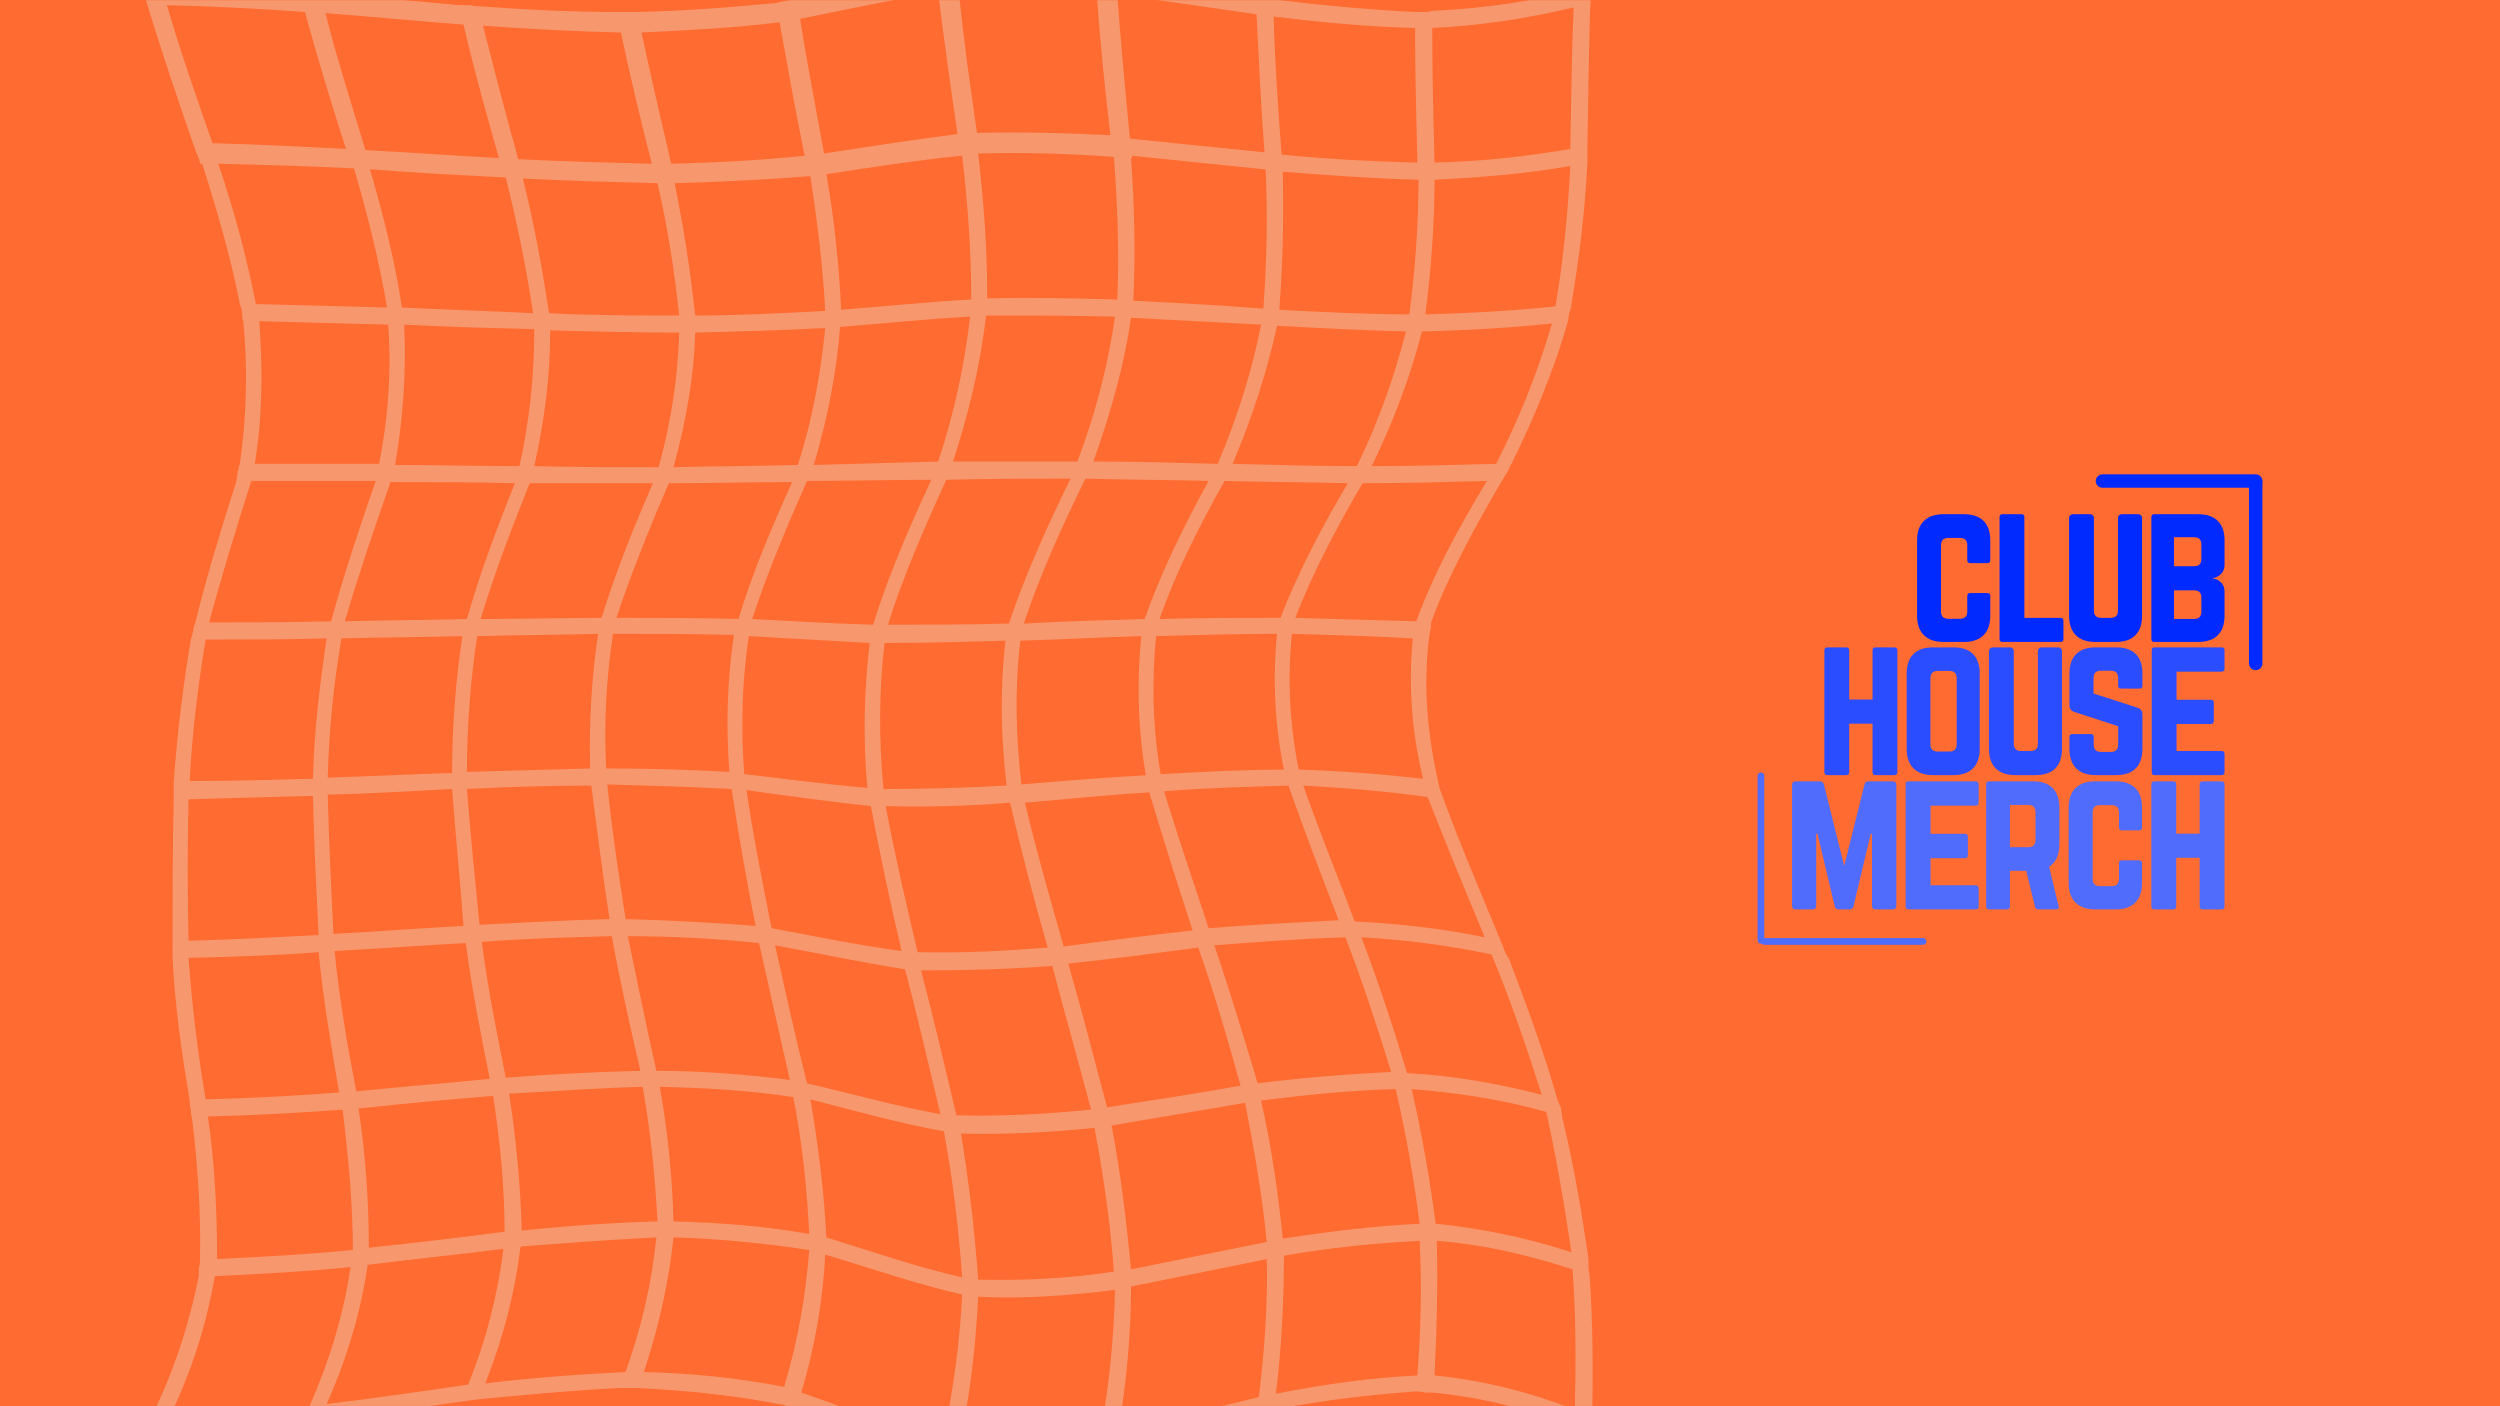 <svg xmlns="http://www.w3.org/2000/svg" xmlns:xlink="http://www.w3.org/1999/xlink" width="1920" zoomAndPan="magnify" viewBox="0 0 1440 810" height="1080" preserveAspectRatio="xMidYMid meet" version="1.2"><defs><filter x="0%" y="0%" width="100%" filterUnits="objectBoundingBox" id="1bd440f322" height="100%"><feColorMatrix values="0 0 0 0 1 0 0 0 0 1 0 0 0 0 1 0 0 0 1 0" type="matrix" in="SourceGraphic"></feColorMatrix></filter><clipPath id="5931bed93b"><path d="M 1 0 L 837.762 0 L 837.762 810 L 1 810 Z M 1 0"></path></clipPath><clipPath id="be742f54d1"><rect x="0" width="838" y="0" height="810"></rect></clipPath></defs><g id="4ffbdb2acb"><rect x="0" width="1440" y="0" height="810" style="fill:#ffffff;fill-opacity:1;stroke:none;"></rect><rect x="0" width="1440" y="0" height="810" style="fill:#ff6b30;fill-opacity:1;stroke:none;"></rect><g mask="url(#878cdf3d00)" transform="matrix(1,0,0,1,80,0)"><g clip-path="url(#be742f54d1)"><g clip-rule="nonzero" clip-path="url(#5931bed93b)"><path style="stroke:none;fill-rule:nonzero;fill:#e9d7c7;fill-opacity:1;" d="M 746.93 704.863 C 773.219 707.492 798.852 712.75 825.137 721.293 C 821.195 694.348 816.594 667.402 810.68 640.457 C 785.047 633.227 758.762 629.285 733.129 627.312 C 739.043 653.602 743.645 679.23 746.93 704.863 Z M 6.914 -8.863 C 35.176 -8.207 64.094 -6.891 92.352 -4.922 C 94.324 -4.922 95.637 -4.922 97.609 -4.262 C 97.609 -4.262 98.266 -4.262 98.266 -4.262 C 98.926 -4.262 98.926 -4.262 99.582 -4.262 C 100.895 -4.262 102.867 -4.262 104.18 -4.262 C 131.129 -1.633 157.414 0.336 184.359 2.965 C 185.676 2.965 187.648 2.965 188.961 2.965 C 189.617 2.965 189.617 2.965 190.277 2.965 C 190.277 2.965 190.934 2.965 190.934 2.965 C 192.906 3.625 194.219 3.625 196.191 3.625 C 222.48 5.594 249.426 6.91 275.711 6.91 C 277.684 6.91 279 6.91 280.969 6.91 C 280.969 6.91 281.629 6.91 281.629 6.91 C 282.285 6.91 282.285 6.91 282.941 6.91 C 284.258 6.91 286.227 6.91 287.543 6.91 C 314.488 6.254 340.777 4.281 367.723 1.652 C 369.035 0.996 371.008 0.996 372.98 0.336 C 372.98 0.336 372.98 0.336 373.637 0.336 C 373.637 0.336 374.293 0.336 374.293 0.336 C 376.266 -0.32 377.578 -0.32 379.551 -0.977 C 405.84 -6.234 432.785 -12.148 459.074 -16.75 C 461.047 -16.75 462.359 -16.75 464.332 -17.406 C 464.332 -17.406 464.988 -17.406 464.988 -17.406 C 465.645 -17.406 465.645 -17.406 466.305 -17.406 C 467.617 -17.406 469.59 -18.066 470.902 -18.066 C 499.82 -18.723 528.082 -17.406 556.996 -14.777 C 556.996 -14.777 557.656 -14.777 557.656 -14.777 C 559.625 -14.777 560.941 -14.121 562.914 -14.121 C 562.914 -13.465 562.914 -13.465 562.914 -13.465 C 589.859 -9.52 616.805 -5.578 643.75 -1.633 C 645.062 -1.633 647.035 -0.977 648.348 -0.977 C 650.32 -0.977 651.637 -0.32 653.605 -0.32 C 680.551 2.965 708.156 5.594 735.102 6.91 C 737.07 6.91 738.387 6.91 740.359 6.91 C 741.672 6.91 743.645 6.91 744.957 6.254 C 773.875 4.938 802.793 0.996 831.711 -6.891 C 833.684 -7.551 834.996 -7.551 836.969 -8.207 C 836.969 -6.234 836.969 -4.922 836.309 -3.605 C 834.996 25.969 834.996 54.887 834.34 83.145 C 834.34 85.117 834.34 87.09 834.34 88.402 C 834.34 90.375 834.34 91.688 834.34 93.66 C 833.023 120.605 829.738 148.207 825.137 175.152 C 825.137 177.125 824.48 178.441 823.824 180.41 C 823.824 181.727 823.168 183.699 823.168 185.012 C 815.281 212.613 804.105 239.562 790.965 266.508 C 789.648 268.477 788.992 270.449 788.336 271.766 C 787.02 273.734 786.363 275.051 785.047 277.02 C 769.273 303.969 754.16 331.57 744.301 358.516 C 744.301 359.828 744.301 361.801 743.645 363.773 C 743.645 365.086 742.988 367.059 742.988 368.375 C 739.699 395.977 742.328 422.922 748.246 449.867 C 748.902 451.84 748.902 453.809 749.559 455.125 C 750.215 457.098 750.875 458.41 751.531 460.383 C 761.391 487.328 773.219 514.93 784.391 541.875 C 785.047 543.191 785.707 545.16 786.363 547.133 C 787.02 548.449 787.676 550.418 788.992 551.734 C 799.508 579.336 809.363 606.281 817.25 633.887 C 817.91 635.199 818.566 637.172 819.223 638.484 C 819.223 640.457 819.879 641.773 819.879 643.742 C 826.453 670.688 831.055 698.293 834.996 725.238 C 834.996 727.207 834.996 728.523 834.996 730.496 C 834.996 731.809 835.652 733.781 835.652 735.094 C 837.625 764.012 837.625 792.93 836.969 821.848 C 836.969 823.816 836.969 825.133 836.969 827.105 C 835.652 825.789 833.684 825.133 831.711 824.477 C 802.793 811.988 773.875 804.758 744.957 802.129 C 743.645 802.129 741.672 802.129 740.359 802.129 C 738.387 801.473 737.07 801.473 735.102 801.473 C 708.156 803.445 680.551 806.73 653.605 811.988 C 651.637 812.645 650.32 812.645 648.348 813.301 C 647.035 813.961 645.062 813.961 643.75 814.617 C 616.145 821.188 589.199 827.762 561.598 834.332 C 560.285 834.332 558.312 834.332 556.996 834.992 C 555.027 834.992 553.711 835.648 551.738 836.305 C 524.793 840.25 497.191 842.219 470.246 841.562 C 468.273 840.906 466.961 840.906 464.988 840.906 C 463.676 840.25 461.703 840.25 460.387 839.59 C 432.785 832.363 405.84 821.188 378.238 811.332 C 376.922 811.332 374.949 810.672 373.637 810.016 C 371.664 809.359 370.352 808.703 368.379 808.703 C 341.434 803.445 313.832 800.816 286.887 799.5 C 284.914 799.5 283.598 799.5 281.629 799.5 C 280.312 799.5 278.34 799.5 277.027 799.5 C 249.426 800.816 222.48 803.445 194.875 806.074 C 193.562 806.074 191.59 806.73 190.277 806.73 C 188.305 806.73 186.988 807.387 185.02 807.387 C 158.074 811.332 130.469 815.273 103.523 818.559 C 101.551 819.219 100.238 819.219 98.266 819.219 C 96.953 819.875 94.98 819.875 93.668 819.875 C 64.75 823.16 35.832 825.789 6.914 826.445 C 4.941 826.445 3.629 827.105 1.656 827.105 C 2.973 825.133 3.629 823.816 4.285 821.848 C 19.402 792.93 28.602 764.012 34.516 735.094 C 34.516 733.781 34.516 731.809 34.516 730.496 C 35.176 728.523 35.176 727.207 35.176 725.238 C 35.832 698.293 33.859 670.688 30.574 643.742 C 29.918 641.773 29.918 640.457 29.918 638.484 C 29.262 637.172 29.262 635.199 29.262 633.887 C 24.66 606.281 20.715 579.336 19.402 551.734 C 19.402 550.418 19.402 548.449 19.402 547.133 C 19.402 545.16 19.402 543.848 19.402 541.875 C 19.402 514.93 19.402 487.328 20.059 460.383 C 20.059 458.41 20.059 457.098 20.059 455.125 C 20.059 453.809 20.059 451.84 20.059 450.523 C 22.031 422.922 25.316 395.977 29.918 368.375 C 30.574 367.059 30.574 365.086 31.23 363.773 C 31.23 361.801 31.891 360.488 32.547 358.516 C 39.117 331.57 47.66 303.969 56.207 277.02 C 56.207 275.051 56.863 273.734 56.863 271.766 C 57.52 270.449 57.52 268.477 58.176 267.164 C 62.121 239.562 62.777 212.613 60.148 185.012 C 59.492 183.699 59.492 181.727 59.492 180.41 C 59.492 178.441 58.836 177.125 58.176 175.152 C 52.918 148.207 45.031 121.262 36.488 94.316 C 35.832 94.316 35.832 94.316 35.176 94.316 C 35.176 93.004 34.516 91.031 33.859 89.719 C 33.859 89.059 33.859 89.059 33.203 88.402 C 22.688 58.172 12.172 27.281 2.973 -3.605 C 2.312 -3.605 2.312 -3.605 2.312 -4.262 C 1.656 -5.578 1.656 -7.551 1 -9.52 C 2.312 -8.863 4.285 -8.863 5.602 -8.863 C 6.258 -8.863 6.258 -8.863 6.914 -8.863 Z M 123.242 96.945 C 96.953 95.633 71.32 94.977 45.691 94.316 C 54.891 121.262 62.121 148.207 67.379 175.152 C 92.352 175.812 117.984 176.469 142.957 177.125 C 138.355 150.18 131.785 123.891 123.898 96.945 C 123.242 96.945 123.242 96.945 123.242 96.945 Z M 95.637 6.91 C 68.691 4.938 42.402 3.625 16.117 2.965 C 24.004 29.91 33.203 56.199 42.402 82.488 C 68.035 83.145 93.668 84.461 119.297 85.773 C 110.754 59.484 102.867 33.199 95.637 6.91 Z M 210.648 102.203 C 185.02 100.891 159.387 99.574 134.414 97.605 C 133.758 97.605 133.758 97.605 133.098 97.605 C 140.984 124.551 147.559 150.836 151.5 177.125 C 177.133 178.441 202.105 179.098 227.078 180.41 C 223.137 154.125 217.879 128.492 211.305 102.203 C 211.305 102.203 210.648 102.203 210.648 102.203 Z M 186.988 14.137 C 160.043 12.168 133.758 9.539 107.469 7.566 C 114.039 33.855 122.582 60.145 130.469 86.43 C 156.102 87.746 181.73 89.719 207.363 91.031 C 200.133 65.402 192.906 39.77 186.988 14.137 Z M 298.059 105.492 C 272.426 104.832 247.453 104.176 221.82 102.863 C 221.82 102.863 221.164 102.863 221.164 102.863 C 227.738 129.148 232.336 154.781 236.281 180.41 C 261.254 181.727 286.227 181.727 311.203 181.727 C 308.574 156.754 304.629 131.121 298.715 105.492 C 298.715 105.492 298.059 105.492 298.059 105.492 Z M 277.684 18.738 C 251.395 18.082 225.109 16.766 198.164 14.797 C 204.734 40.426 211.305 66.059 218.535 91.688 C 244.168 93.004 269.797 93.66 295.43 94.316 C 288.855 68.688 282.941 43.711 277.684 18.738 Z M 385.465 101.547 C 360.492 103.52 334.859 104.832 309.23 105.492 C 309.23 105.492 308.574 105.492 308.574 105.492 C 313.832 131.121 317.773 156.754 320.402 181.727 C 345.375 181.727 370.352 180.41 395.324 179.098 C 394.012 153.465 390.723 127.18 386.781 101.547 C 386.125 101.547 386.125 101.547 385.465 101.547 Z M 369.035 12.824 C 342.746 16.109 316.461 17.426 289.516 18.738 C 294.773 43.711 300.688 68.688 306.602 94.316 C 332.234 93.66 357.863 92.348 383.496 89.719 C 378.238 64.086 373.637 38.457 369.035 12.824 Z M 473.531 89.719 C 447.902 92.348 422.27 96.289 396.641 100.234 C 396.641 100.234 395.98 100.234 395.98 100.234 C 400.582 126.52 403.211 152.152 404.523 178.441 C 429.5 176.469 454.473 173.84 479.445 172.527 C 479.445 144.922 477.477 117.32 474.188 89.719 C 474.188 89.719 473.531 89.719 473.531 89.719 Z M 460.387 -4.262 C 434.102 -0.32 407.152 5.594 380.867 10.852 C 384.809 36.484 390.066 62.773 394.668 88.402 C 420.297 84.461 445.93 80.516 471.559 77.23 C 467.617 50.285 463.676 22.684 460.387 -4.262 Z M 563.57 -2.949 C 565.543 24.652 568.172 52.258 570.797 79.859 C 597.086 82.488 622.719 85.117 648.348 87.746 C 646.379 61.457 645.062 34.512 643.75 8.223 C 616.805 4.281 589.859 0.336 563.57 -2.949 Z M 572.113 89.719 C 572.113 90.375 572.113 90.375 572.113 91.031 C 571.457 91.031 571.457 91.031 571.457 91.031 C 573.426 117.977 574.086 145.578 572.77 173.184 C 597.746 174.496 622.719 175.812 647.691 177.781 C 649.664 150.836 650.32 124.551 649.008 97.605 C 623.375 94.977 597.746 92.348 572.113 89.719 Z M 561.598 90.375 C 535.965 88.402 510.336 87.746 484.703 88.402 C 484.047 88.402 484.047 88.402 483.391 88.402 C 486.676 116.004 488.648 143.609 488.648 171.867 C 513.621 171.211 538.594 171.867 563.57 172.527 C 564.883 144.922 563.57 117.32 561.598 90.375 Z M 551.738 -3.605 C 524.793 -5.578 498.508 -6.234 472.219 -5.578 C 474.848 22.023 478.789 48.969 482.734 76.574 C 508.363 75.914 533.996 76.574 559.625 77.887 C 556.34 50.941 553.711 23.996 551.738 -3.605 Z M 735.102 16.109 C 708.156 15.453 680.551 12.824 653.605 9.539 C 654.266 35.828 656.234 62.773 658.207 89.059 C 684.496 91.688 710.785 93.004 736.414 93.66 C 735.758 68.031 735.102 42.398 735.102 16.109 Z M 826.453 4.281 C 798.852 10.852 771.902 14.797 744.957 16.109 C 744.957 41.742 745.617 68.031 746.273 93.66 C 772.562 93.004 798.191 90.375 824.48 85.773 C 825.137 58.828 825.137 31.883 826.453 4.281 Z M 737.07 103.52 C 710.785 102.863 684.496 100.891 658.863 98.918 C 659.523 125.207 658.863 151.496 656.895 178.441 C 681.867 179.754 706.84 181.07 731.816 181.07 C 735.102 155.438 737.07 129.148 737.07 103.52 Z M 824.48 95.633 C 798.191 100.234 772.562 102.203 746.273 103.52 C 746.273 129.148 744.301 155.438 741.016 181.07 C 765.988 180.41 790.965 179.098 815.938 176.469 C 820.539 149.523 823.168 122.578 824.48 95.633 Z M 143.613 186.984 C 118.641 186.328 94.324 185.668 69.348 185.012 C 71.32 212.613 71.32 239.562 66.723 267.164 C 91.039 267.164 114.695 267.164 138.355 267.164 C 143.613 240.875 145.586 213.93 143.613 186.984 Z M 227.738 189.613 C 202.762 188.957 177.789 188.297 152.816 186.984 C 154.129 213.93 152.156 240.875 147.559 267.82 C 171.215 267.82 194.875 268.477 219.191 268.477 C 225.109 242.188 227.738 215.902 227.738 189.613 Z M 311.203 191.586 C 286.227 191.586 261.254 190.926 236.938 190.27 C 236.938 216.559 233.652 242.188 227.738 268.477 C 251.395 269.137 275.711 269.137 299.371 269.137 C 306.602 242.848 310.543 217.215 311.203 191.586 Z M 395.324 188.957 C 370.352 190.27 345.375 190.926 320.402 191.586 C 319.746 217.215 315.145 242.848 307.914 269.137 C 332.234 268.477 355.891 268.477 379.551 267.82 C 388.094 241.531 392.695 215.242 395.324 188.957 Z M 478.789 182.383 C 453.816 183.699 428.844 186.328 403.867 188.297 C 401.895 214.586 396.641 240.875 388.754 267.82 C 412.41 267.164 436.727 266.508 460.387 265.848 C 469.59 238.246 475.504 210.645 478.789 182.383 Z M 562.254 182.383 C 537.281 181.727 512.965 181.727 487.992 181.727 C 484.703 209.984 478.133 237.59 468.93 265.848 C 492.59 265.848 516.906 265.848 540.566 265.848 C 551.082 238.246 558.312 209.984 562.254 182.383 Z M 646.379 186.984 C 621.402 185.668 596.43 184.355 571.457 183.039 C 567.512 210.645 559.625 238.246 549.77 265.848 C 573.426 265.848 597.086 266.508 621.402 267.164 C 632.578 240.875 641.121 213.93 646.379 186.984 Z M 729.844 190.926 C 704.867 190.27 679.895 188.957 655.578 187.641 C 649.664 214.586 641.121 240.875 629.949 267.164 C 653.605 267.82 677.922 268.477 701.582 268.477 C 714.07 242.848 723.27 216.559 729.844 190.926 Z M 813.965 186.328 C 788.992 188.957 764.02 190.27 739.043 190.926 C 732.473 216.559 722.613 242.848 710.125 268.477 C 734.445 268.477 758.102 267.82 781.762 267.164 C 795.562 240.219 806.078 213.273 813.965 186.328 Z M 136.383 277.02 C 112.066 277.02 88.41 277.02 64.75 277.02 C 56.207 303.969 47.66 331.57 40.434 358.516 C 64.094 358.516 87.094 358.516 110.754 357.859 C 117.984 330.914 127.184 303.969 136.383 277.02 Z M 216.562 278.336 C 192.246 277.68 168.586 277.68 144.93 277.68 C 135.727 303.969 126.527 330.914 118.641 357.859 C 142.301 357.199 165.301 357.199 188.961 356.543 C 196.191 330.914 206.047 304.625 216.562 278.336 Z M 296.086 278.336 C 272.426 278.336 248.766 278.336 225.109 278.336 C 214.594 304.625 204.734 330.254 196.848 356.543 C 220.508 356.543 243.508 355.887 266.512 355.887 C 274.398 330.254 284.914 303.969 296.086 278.336 Z M 376.266 277.68 C 352.605 277.68 328.945 278.336 305.285 278.336 C 294.113 303.969 283.598 330.254 275.055 355.887 C 298.715 355.887 321.719 355.887 345.375 356.543 C 353.262 330.254 364.438 303.969 376.266 277.68 Z M 456.445 276.363 C 432.785 276.363 408.469 277.02 384.809 277.02 C 372.98 303.969 361.809 330.254 353.262 356.543 C 376.922 357.859 399.926 359.172 422.926 359.828 C 431.473 332.227 443.301 304.625 456.445 276.363 Z M 536.625 275.707 C 512.309 275.707 488.648 275.707 464.988 276.363 C 452.5 303.969 440.016 332.227 431.473 359.828 C 455.129 359.828 478.133 359.828 501.137 359.172 C 510.336 331.57 522.824 303.969 536.625 275.707 Z M 616.145 277.02 C 592.488 276.363 568.828 276.363 545.168 275.707 C 531.367 303.969 518.879 331.57 509.68 359.172 C 533.34 357.859 556.34 357.199 579.344 356.543 C 588.543 330.254 601.688 303.309 616.145 277.02 Z M 696.324 278.336 C 672.664 277.68 649.008 277.68 625.348 277.02 C 610.23 303.969 597.086 330.254 587.887 356.543 C 611.547 355.887 634.547 355.887 657.551 355.887 C 667.41 330.254 681.211 303.969 696.324 278.336 Z M 776.504 277.02 C 752.844 277.68 729.188 278.336 704.867 278.336 C 689.754 303.969 675.953 330.254 666.094 355.887 C 689.754 356.543 712.754 357.199 735.758 357.859 C 745.617 330.914 760.074 303.969 776.504 277.02 Z M 108.125 367.715 C 85.121 368.375 62.121 368.375 38.461 368.375 C 33.859 395.977 30.574 422.922 29.262 449.867 C 52.918 449.867 76.578 449.211 100.238 448.551 C 100.895 421.605 104.18 394.66 108.125 367.715 Z M 186.332 366.402 C 163.332 367.059 140.328 367.059 116.668 367.715 C 112.066 394.66 109.438 420.949 108.781 447.895 C 132.441 447.238 156.102 445.922 180.418 445.266 C 180.418 418.977 182.391 392.691 186.332 366.402 Z M 264.539 365.086 C 241.539 365.746 218.535 365.746 194.875 366.402 C 190.934 392.031 188.961 418.32 188.961 444.609 C 212.621 443.953 236.281 443.293 259.941 442.637 C 259.281 417.008 260.598 391.375 264.539 365.086 Z M 342.746 365.746 C 319.746 365.086 296.742 365.086 273.082 365.086 C 269.141 391.375 267.828 417.008 269.141 442.637 C 292.801 442.637 316.461 443.293 340.117 444.609 C 338.148 418.32 338.805 392.031 342.746 365.746 Z M 420.957 370.344 C 397.953 369.031 374.949 367.715 351.293 366.402 C 347.348 392.691 346.691 418.977 348.664 445.922 C 372.32 448.551 395.98 451.84 419.641 453.809 C 417.012 426.207 417.668 397.949 420.957 370.344 Z M 499.164 369.031 C 476.16 369.688 453.16 370.344 429.5 370.344 C 426.215 397.949 426.215 426.207 428.844 454.469 C 452.5 454.469 476.16 453.809 499.82 452.496 C 496.535 424.895 495.879 397.289 499.164 369.031 Z M 577.371 366.402 C 554.367 367.059 531.367 368.375 507.707 369.031 C 504.422 396.633 505.078 424.234 508.363 451.84 C 532.023 449.867 555.684 447.895 580 446.582 C 575.398 419.637 574.742 393.348 577.371 366.402 Z M 655.578 365.086 C 632.578 365.086 609.574 365.746 585.914 366.402 C 583.285 392.691 583.941 419.637 588.543 445.922 C 612.203 444.609 635.863 443.293 659.523 443.293 C 654.266 417.008 652.949 391.375 655.578 365.086 Z M 733.785 367.715 C 710.785 366.402 687.781 365.746 664.121 365.086 C 661.492 391.375 662.809 417.008 668.066 443.293 C 691.727 443.953 716.043 445.922 739.699 448.551 C 733.129 421.605 731.156 394.66 733.785 367.715 Z M 100.238 458.41 C 76.578 459.066 52.262 459.727 28.602 460.383 C 27.945 487.328 27.945 514.93 28.602 541.875 C 53.578 541.219 78.551 539.906 103.523 538.59 C 102.211 512.301 100.895 485.355 100.238 458.41 Z M 180.418 454.469 C 156.758 455.781 133.098 457.098 108.781 457.754 C 109.438 484.699 110.754 511.645 112.066 537.934 C 137.043 536.617 162.016 534.648 186.988 533.332 C 185.02 507.043 182.391 480.754 180.418 454.469 Z M 260.598 452.496 C 236.938 452.496 213.277 453.152 188.961 454.469 C 190.934 480.098 193.562 506.387 196.191 532.676 C 221.164 531.359 246.137 530.047 271.113 529.391 C 267.168 503.758 263.883 478.125 260.598 452.496 Z M 341.434 454.469 C 317.117 453.152 293.457 452.496 269.797 451.84 C 272.426 478.125 276.371 503.758 280.312 529.391 C 305.285 530.047 330.262 531.359 355.234 533.332 C 349.977 507.043 345.375 480.754 341.434 454.469 Z M 421.613 464.324 C 397.297 461.695 373.637 458.41 349.977 455.125 C 353.922 482.07 359.18 508.359 364.438 534.648 C 389.41 539.246 414.383 544.504 439.355 547.789 C 432.785 520.188 426.871 491.93 421.613 464.324 Z M 501.793 462.355 C 477.477 464.324 453.816 464.984 430.156 464.324 C 435.414 492.586 441.984 520.844 448.559 548.449 C 473.531 549.105 498.508 547.789 523.48 545.82 C 515.594 518.215 508.363 490.613 501.793 462.355 Z M 581.973 456.438 C 558.312 457.754 533.996 460.383 510.336 462.355 C 516.906 489.957 524.793 517.559 532.68 545.16 C 557.656 541.875 582.629 538.59 606.945 535.961 C 598.402 509.672 589.859 482.727 581.973 456.438 Z M 662.152 452.496 C 638.492 453.152 614.832 453.809 590.516 455.781 C 598.402 482.07 607.602 508.359 616.145 534.648 C 641.121 532.676 666.094 531.359 691.066 530.047 C 681.211 504.414 671.352 478.785 662.152 452.496 Z M 742.328 459.066 C 718.672 455.781 695.012 453.809 670.695 452.496 C 679.895 478.785 690.41 504.414 700.27 530.703 C 725.242 532.02 750.215 534.648 775.191 539.906 C 764.02 512.957 752.844 486.012 742.328 459.066 Z M 103.523 548.449 C 78.551 550.418 53.578 551.078 28.602 551.734 C 30.574 579.336 33.859 606.281 38.461 633.227 C 64.094 632.57 89.723 631.258 115.355 629.285 C 110.754 602.34 106.152 575.395 103.523 548.449 Z M 188.305 543.191 C 163.332 544.504 137.699 546.477 112.727 547.789 C 115.355 574.738 119.953 601.684 125.211 628.629 C 150.844 626 176.473 624.027 202.105 621.398 C 196.848 595.109 191.59 568.82 188.305 543.191 Z M 272.426 539.246 C 247.453 539.906 222.48 540.562 197.504 542.531 C 200.793 568.164 206.047 594.453 211.305 620.742 C 236.938 618.77 262.57 617.453 288.855 616.797 C 282.941 591.168 277.027 564.879 272.426 539.246 Z M 357.207 543.191 C 332.234 540.562 306.602 539.246 281.629 539.246 C 286.887 564.879 292.145 590.508 298.059 616.797 C 323.688 616.797 349.32 618.77 374.949 622.055 C 369.035 595.766 363.121 569.48 357.207 543.191 Z M 441.328 558.305 C 416.355 554.363 391.383 549.105 366.406 544.504 C 372.32 570.793 378.238 597.738 384.809 624.027 C 410.441 629.941 436.07 637.172 461.703 641.773 C 455.129 614.168 448.559 585.91 441.328 558.305 Z M 526.109 556.336 C 501.137 558.305 475.504 558.965 450.531 558.965 C 457.758 586.566 464.332 614.824 470.902 642.43 C 496.535 643.086 522.164 641.773 548.453 639.145 C 541.223 611.539 533.34 583.938 526.109 556.336 Z M 610.23 545.82 C 585.258 549.105 560.285 552.391 535.309 555.02 C 543.195 582.621 550.426 610.227 557.656 637.828 C 583.285 633.887 608.918 629.941 634.547 625.34 C 627.32 599.055 619.434 572.109 610.23 545.82 Z M 695.012 539.906 C 670.035 540.562 645.062 542.531 619.434 544.504 C 628.633 571.449 636.52 597.738 644.406 624.027 C 670.035 620.742 695.668 618.77 721.301 617.453 C 713.414 591.824 704.867 565.535 695.012 539.906 Z M 779.133 549.762 C 754.16 544.504 729.188 541.219 704.211 539.906 C 714.07 566.191 722.613 591.824 730.5 618.113 C 756.789 619.426 782.418 624.027 808.051 630.598 C 799.508 603.652 790.305 576.707 779.133 549.762 Z M 117.324 639.145 C 91.695 641.113 65.406 642.43 39.773 643.086 C 43.719 670.688 45.031 697.633 45.031 725.238 C 70.664 723.922 96.953 722.609 123.242 719.98 C 123.242 693.035 120.613 666.09 117.324 639.145 Z M 204.078 631.258 C 177.789 633.227 152.156 635.855 126.527 638.484 C 130.469 664.773 132.441 691.719 132.441 718.664 C 158.73 716.035 185.02 712.75 210.648 709.465 C 210.648 683.176 208.02 657.543 204.078 631.258 Z M 290.172 626 C 264.539 626.656 238.91 628.629 213.277 629.941 C 217.223 656.23 219.852 682.52 220.508 708.805 C 246.137 706.18 272.426 704.207 298.715 703.551 C 297.402 677.918 294.773 651.629 290.172 626 Z M 376.922 631.914 C 351.293 627.969 325.66 626.656 300.031 626 C 304.629 651.629 307.258 677.918 307.914 703.551 C 334.203 704.207 360.492 706.18 386.125 710.777 C 384.809 684.488 382.18 658.203 376.922 631.914 Z M 463.676 651.629 C 438.043 647.027 412.41 639.801 386.781 633.227 C 391.383 660.172 394.668 686.461 395.98 712.75 C 421.613 720.637 447.902 729.836 474.188 735.754 C 472.219 707.492 468.93 679.891 463.676 651.629 Z M 550.426 649.656 C 524.793 652.285 499.164 653.602 473.531 652.945 C 478.133 681.203 481.418 708.805 483.391 737.066 C 509.68 737.723 535.965 736.41 561.598 732.465 C 559.625 704.863 555.684 677.262 550.426 649.656 Z M 637.176 635.199 C 611.547 639.801 585.914 643.742 560.285 648.344 C 565.543 675.945 568.828 703.551 571.457 731.152 C 597.746 725.895 623.375 720.637 649.664 715.379 C 647.035 688.434 642.434 662.145 637.176 635.199 Z M 723.93 627.312 C 698.297 627.969 672.664 630.598 646.379 633.887 C 652.293 660.172 656.234 687.117 658.863 713.406 C 685.152 709.465 711.441 706.18 737.73 704.863 C 734.445 679.23 729.844 652.945 723.93 627.312 Z M 98.266 810.016 C 110.098 783.07 117.984 756.781 121.926 729.836 C 96.297 732.465 70.008 733.781 43.719 735.094 C 39.117 762.039 30.574 789.645 17.43 816.59 C 44.375 815.273 71.32 813.301 98.266 810.016 Z M 189.617 797.531 C 200.133 771.898 206.707 745.609 209.992 719.32 C 184.359 722.609 158.074 725.238 131.785 728.523 C 127.84 755.469 119.953 782.414 108.125 808.703 C 135.727 805.418 162.672 801.473 189.617 797.531 Z M 280.312 790.301 C 289.516 764.668 295.43 739.039 298.059 712.75 C 271.77 714.062 245.48 716.035 219.852 718.008 C 216.562 744.297 209.992 770.586 199.477 796.871 C 226.422 793.586 253.367 791.613 280.312 790.301 Z M 371.664 798.844 C 379.551 772.555 384.152 746.266 386.125 719.98 C 359.836 716.035 333.547 713.406 307.914 712.75 C 305.285 738.383 299.371 764.668 290.828 790.301 C 317.773 790.957 344.719 793.586 371.664 798.844 Z M 463.016 829.734 C 468.93 801.473 472.875 773.871 474.188 745.609 C 447.902 739.695 421.613 730.496 395.324 722.609 C 394.012 748.895 389.41 775.84 381.523 802.129 C 408.469 811.332 436.07 822.504 463.016 829.734 Z M 553.711 825.789 C 558.969 798.188 561.598 770.586 562.254 742.98 C 535.965 746.266 509.68 748.238 483.391 746.926 C 482.074 775.184 478.789 803.445 472.875 831.047 C 499.82 832.363 526.766 830.391 553.711 825.789 Z M 645.062 804.758 C 648.348 778.469 650.32 751.523 649.664 725.238 C 624.031 730.496 597.746 735.754 571.457 741.012 C 571.457 768.613 568.828 796.215 564.227 823.816 C 591.172 817.902 618.117 811.332 645.062 804.758 Z M 736.414 792.273 C 738.387 766.641 739.043 740.352 737.73 714.723 C 712.098 716.035 685.809 718.664 659.523 723.266 C 659.523 749.555 658.207 775.84 654.922 802.789 C 681.867 797.531 708.812 793.586 736.414 792.273 Z M 825.797 731.152 C 799.508 722.609 773.875 716.691 747.586 714.723 C 748.246 740.352 747.586 766.641 746.273 792.273 C 773.219 794.902 800.164 801.473 827.109 811.988 C 827.766 785.043 827.766 758.098 825.797 731.152 Z M 825.797 731.152"></path></g></g><mask id="878cdf3d00"><g filter="url(#1bd440f322)"><rect x="0" width="1440" y="0" height="810" style="fill:#000000;fill-opacity:0.41;stroke:none;"></rect></g></mask></g><g style="fill:#002aff;fill-opacity:1;"><g transform="translate(1098.987, 369.769)"><path style="stroke:none" d="M 47.406 -58.438 L 47.406 -47.094 C 47.406 -45.969 46.844 -45.406 45.719 -45.406 L 35.844 -45.406 C 34.719 -45.406 34.156 -45.969 34.156 -47.094 L 34.156 -55.703 C 34.156 -58.504 32.754 -59.906 29.953 -59.906 L 23.234 -59.906 C 20.43 -59.906 19.031 -58.504 19.031 -55.703 L 19.031 -17.547 C 19.031 -14.742 20.43 -13.344 23.234 -13.344 L 29.953 -13.344 C 32.754 -13.344 34.156 -14.742 34.156 -17.547 L 34.156 -26.484 C 34.156 -27.609 34.719 -28.172 35.844 -28.172 L 45.719 -28.172 C 46.844 -28.172 47.406 -27.609 47.406 -26.484 L 47.406 -15.141 C 47.406 -10.234 46.109 -6.484 43.516 -3.891 C 40.922 -1.297 37.172 0 32.266 0 L 20.5 0 C 15.594 0 11.82 -1.297 9.188 -3.891 C 6.562 -6.484 5.25 -10.234 5.25 -15.141 L 5.25 -58.438 C 5.25 -63.414 6.562 -67.18 9.188 -69.734 C 11.82 -72.297 15.594 -73.578 20.5 -73.578 L 32.266 -73.578 C 37.172 -73.578 40.922 -72.297 43.516 -69.734 C 46.109 -67.18 47.406 -63.414 47.406 -58.438 Z M 47.406 -58.438"></path></g></g><g style="fill:#002aff;fill-opacity:1;"><g transform="translate(1146.492, 369.769)"><path style="stroke:none" d="M 19.547 -13.875 L 19.547 -71.891 C 19.547 -73.016 18.988 -73.578 17.875 -73.578 L 6.938 -73.578 C 5.812 -73.578 5.25 -73.016 5.25 -71.891 L 5.25 -1.688 C 5.25 -0.562 5.812 0 6.938 0 L 40.359 0 C 41.484 0 42.047 -0.562 42.047 -1.688 L 42.047 -12.188 C 42.047 -13.312 41.484 -13.875 40.359 -13.875 Z M 19.547 -13.875"></path></g></g><g style="fill:#002aff;fill-opacity:1;"><g transform="translate(1186.536, 369.769)"><path style="stroke:none" d="M 35.531 -73.578 L 45.203 -73.578 C 45.754 -73.578 46.238 -73.363 46.656 -72.938 C 47.082 -72.52 47.297 -72.031 47.297 -71.469 L 47.297 -15.141 C 47.297 -10.234 46.016 -6.484 43.453 -3.891 C 40.898 -1.297 37.133 0 32.156 0 L 20.391 0 C 15.484 0 11.734 -1.297 9.141 -3.891 C 6.547 -6.484 5.25 -10.234 5.25 -15.141 L 5.25 -71.469 C 5.25 -72.031 5.457 -72.52 5.875 -72.938 C 6.301 -73.363 6.797 -73.578 7.359 -73.578 L 17.453 -73.578 C 18.004 -73.578 18.488 -73.363 18.906 -72.938 C 19.332 -72.52 19.547 -72.031 19.547 -71.469 L 19.547 -18.078 C 19.547 -15.273 20.945 -13.875 23.75 -13.875 L 29.219 -13.875 C 32.02 -13.875 33.422 -15.273 33.422 -18.078 L 33.422 -71.469 C 33.422 -72.031 33.629 -72.52 34.047 -72.938 C 34.473 -73.363 34.969 -73.578 35.531 -73.578 Z M 35.531 -73.578"></path></g></g><g style="fill:#002aff;fill-opacity:1;"><g transform="translate(1233.936, 369.769)"><path style="stroke:none" d="M 47.406 -58.438 L 47.406 -44.25 C 47.406 -42.289 46.773 -40.645 45.516 -39.312 C 44.254 -37.977 42.676 -37.133 40.781 -36.781 L 40.781 -36.578 C 42.676 -36.297 44.254 -35.473 45.516 -34.109 C 46.773 -32.742 47.406 -31.078 47.406 -29.109 L 47.406 -15.141 C 47.406 -10.234 46.109 -6.484 43.516 -3.891 C 40.922 -1.297 37.133 0 32.156 0 L 6.938 0 C 5.812 0 5.25 -0.562 5.25 -1.688 L 5.25 -71.891 C 5.25 -73.016 5.812 -73.578 6.938 -73.578 L 32.156 -73.578 C 37.133 -73.578 40.922 -72.297 43.516 -69.734 C 46.109 -67.18 47.406 -63.414 47.406 -58.438 Z M 34.062 -47.719 L 34.062 -56.125 C 34.062 -58.926 32.656 -60.328 29.844 -60.328 L 18.281 -60.328 L 18.281 -43.625 L 29.844 -43.625 C 32.656 -43.625 34.062 -44.988 34.062 -47.719 Z M 34.062 -17.453 L 34.062 -25.547 C 34.062 -28.348 32.656 -29.75 29.844 -29.75 L 18.281 -29.75 L 18.281 -13.25 L 29.844 -13.25 C 32.656 -13.25 34.062 -14.648 34.062 -17.453 Z M 34.062 -17.453"></path></g></g><g style="fill:#2a4dff;fill-opacity:1;"><g transform="translate(1045.596, 446.462)"><path style="stroke:none" d="M 33 -43.516 L 33 -71.891 C 33 -73.016 33.562 -73.578 34.688 -73.578 L 45.516 -73.578 C 46.703 -73.578 47.297 -73.016 47.297 -71.891 L 47.297 -1.688 C 47.297 -0.562 46.703 0 45.516 0 L 34.688 0 C 33.562 0 33 -0.562 33 -1.688 L 33 -29.641 L 19.547 -29.641 L 19.547 -1.688 C 19.547 -0.562 18.988 0 17.875 0 L 7.047 0 C 5.848 0 5.25 -0.562 5.25 -1.688 L 5.25 -71.891 C 5.25 -73.016 5.848 -73.578 7.047 -73.578 L 17.875 -73.578 C 18.988 -73.578 19.547 -73.016 19.547 -71.891 L 19.547 -43.516 Z M 33 -43.516"></path></g></g><g style="fill:#2a4dff;fill-opacity:1;"><g transform="translate(1092.996, 446.462)"><path style="stroke:none" d="M 5.25 -15.141 L 5.25 -58.438 C 5.25 -63.414 6.547 -67.18 9.141 -69.734 C 11.734 -72.297 15.484 -73.578 20.391 -73.578 L 32.156 -73.578 C 37.133 -73.578 40.898 -72.297 43.453 -69.734 C 46.016 -67.18 47.297 -63.414 47.297 -58.438 L 47.297 -15.141 C 47.297 -10.234 46.016 -6.484 43.453 -3.891 C 40.898 -1.297 37.133 0 32.156 0 L 20.391 0 C 15.484 0 11.734 -1.297 9.141 -3.891 C 6.547 -6.484 5.25 -10.234 5.25 -15.141 Z M 23.125 -13.562 L 29.844 -13.562 C 32.656 -13.562 34.062 -14.961 34.062 -17.766 L 34.062 -55.812 C 34.062 -58.613 32.656 -60.016 29.844 -60.016 L 23.125 -60.016 C 20.32 -60.016 18.922 -58.613 18.922 -55.812 L 18.922 -17.766 C 18.922 -14.961 20.32 -13.562 23.125 -13.562 Z M 23.125 -13.562"></path></g></g><g style="fill:#2a4dff;fill-opacity:1;"><g transform="translate(1140.396, 446.462)"><path style="stroke:none" d="M 35.531 -73.578 L 45.203 -73.578 C 45.754 -73.578 46.238 -73.363 46.656 -72.938 C 47.082 -72.52 47.297 -72.031 47.297 -71.469 L 47.297 -15.141 C 47.297 -10.234 46.016 -6.484 43.453 -3.891 C 40.898 -1.297 37.133 0 32.156 0 L 20.391 0 C 15.484 0 11.734 -1.297 9.141 -3.891 C 6.547 -6.484 5.25 -10.234 5.25 -15.141 L 5.25 -71.469 C 5.25 -72.031 5.457 -72.52 5.875 -72.938 C 6.301 -73.363 6.797 -73.578 7.359 -73.578 L 17.453 -73.578 C 18.004 -73.578 18.488 -73.363 18.906 -72.938 C 19.332 -72.52 19.547 -72.031 19.547 -71.469 L 19.547 -18.078 C 19.547 -15.273 20.945 -13.875 23.75 -13.875 L 29.219 -13.875 C 32.02 -13.875 33.422 -15.273 33.422 -18.078 L 33.422 -71.469 C 33.422 -72.031 33.629 -72.52 34.047 -72.938 C 34.473 -73.363 34.969 -73.578 35.531 -73.578 Z M 35.531 -73.578"></path></g></g><g style="fill:#2a4dff;fill-opacity:1;"><g transform="translate(1186.746, 446.462)"><path style="stroke:none" d="M 20.391 -73.578 L 32.156 -73.578 C 37.133 -73.578 40.898 -72.297 43.453 -69.734 C 46.016 -67.18 47.297 -63.414 47.297 -58.438 L 47.297 -51.5 C 47.297 -50.383 46.738 -49.828 45.625 -49.828 L 35 -49.828 C 33.875 -49.828 33.312 -50.383 33.312 -51.5 L 33.312 -55.922 C 33.312 -58.723 31.91 -60.125 29.109 -60.125 L 23.328 -60.125 C 20.523 -60.125 19.125 -58.723 19.125 -55.922 L 19.125 -46.984 L 44.562 -38.781 C 46.383 -38.156 47.297 -36.859 47.297 -34.891 L 47.297 -15.141 C 47.297 -10.234 46.016 -6.484 43.453 -3.891 C 40.898 -1.297 37.133 0 32.156 0 L 20.391 0 C 15.484 0 11.734 -1.297 9.141 -3.891 C 6.547 -6.484 5.25 -10.234 5.25 -15.141 L 5.25 -21.969 C 5.25 -23.094 5.812 -23.656 6.938 -23.656 L 17.547 -23.656 C 18.672 -23.656 19.234 -23.094 19.234 -21.969 L 19.234 -17.547 C 19.234 -14.742 20.633 -13.344 23.438 -13.344 L 29.109 -13.344 C 31.91 -13.344 33.312 -14.742 33.312 -17.547 L 33.312 -28.172 L 8.094 -36.375 C 6.195 -37 5.25 -38.289 5.25 -40.25 L 5.25 -58.438 C 5.25 -63.414 6.547 -67.18 9.141 -69.734 C 11.734 -72.297 15.484 -73.578 20.391 -73.578 Z M 20.391 -73.578"></path></g></g><g style="fill:#2a4dff;fill-opacity:1;"><g transform="translate(1234.146, 446.462)"><path style="stroke:none" d="M 47.188 -71.891 L 47.188 -61.391 C 47.188 -60.191 46.629 -59.594 45.516 -59.594 L 19.547 -59.594 L 19.547 -43.406 L 39.312 -43.406 C 40.438 -43.406 41 -42.812 41 -41.625 L 41 -31.219 C 41 -30.031 40.438 -29.438 39.312 -29.438 L 19.547 -29.438 L 19.547 -13.875 L 45.516 -13.875 C 46.629 -13.875 47.188 -13.312 47.188 -12.188 L 47.188 -1.688 C 47.188 -0.562 46.629 0 45.516 0 L 6.828 0 C 5.773 0 5.25 -0.562 5.25 -1.688 L 5.25 -71.891 C 5.25 -73.016 5.773 -73.578 6.828 -73.578 L 45.516 -73.578 C 46.629 -73.578 47.188 -73.016 47.188 -71.891 Z M 47.188 -71.891"></path></g></g><g style="fill:#506cfd;fill-opacity:1;"><g transform="translate(1026.961, 523.804)"><path style="stroke:none" d="M 49.312 -73.766 L 63.219 -73.766 C 64.625 -73.766 65.328 -73.062 65.328 -71.656 L 65.328 -2.109 C 65.328 -0.703 64.625 0 63.219 0 L 53.422 0 C 52.016 0 51.312 -0.703 51.312 -2.109 L 51.312 -43.516 L 50.578 -43.516 L 40.672 -1.797 C 40.316 -0.598 39.547 0 38.359 0 L 32.141 0 C 30.941 0 30.172 -0.598 29.828 -1.797 L 19.922 -43.516 L 19.172 -43.516 L 19.172 -2.109 C 19.172 -0.703 18.473 0 17.078 0 L 7.375 0 C 5.969 0 5.266 -0.703 5.266 -2.109 L 5.266 -71.656 C 5.266 -73.062 5.969 -73.766 7.375 -73.766 L 21.281 -73.766 C 22.477 -73.766 23.254 -73.164 23.609 -71.969 L 35.297 -24.969 L 47 -71.969 C 47.352 -73.164 48.125 -73.766 49.312 -73.766 Z M 49.312 -73.766"></path></g></g><g style="fill:#506cfd;fill-opacity:1;"><g transform="translate(1092.397, 523.804)"><path style="stroke:none" d="M 47.312 -72.078 L 47.312 -61.531 C 47.312 -60.344 46.75 -59.75 45.625 -59.75 L 19.594 -59.75 L 19.594 -43.516 L 39.406 -43.516 C 40.531 -43.516 41.094 -42.922 41.094 -41.734 L 41.094 -31.297 C 41.094 -30.098 40.531 -29.5 39.406 -29.5 L 19.594 -29.5 L 19.594 -13.906 L 45.625 -13.906 C 46.75 -13.906 47.312 -13.344 47.312 -12.219 L 47.312 -1.688 C 47.312 -0.562 46.75 0 45.625 0 L 6.844 0 C 5.789 0 5.266 -0.562 5.266 -1.688 L 5.266 -72.078 C 5.266 -73.203 5.789 -73.766 6.844 -73.766 L 45.625 -73.766 C 46.75 -73.766 47.312 -73.203 47.312 -72.078 Z M 47.312 -72.078"></path></g></g><g style="fill:#506cfd;fill-opacity:1;"><g transform="translate(1138.761, 523.804)"><path style="stroke:none" d="M 47.422 -58.594 L 47.422 -37.406 C 47.422 -31.289 45.453 -27.004 41.516 -24.547 L 47 -1.891 C 47.352 -0.629 46.859 0 45.516 0 L 35.188 0 C 34.207 0 33.613 -0.488 33.406 -1.469 L 28.344 -22.234 L 18.969 -22.234 L 18.969 -1.688 C 18.969 -0.562 18.406 0 17.281 0 L 6.953 0 C 5.828 0 5.266 -0.562 5.266 -1.688 L 5.266 -72.078 C 5.266 -73.203 5.828 -73.766 6.953 -73.766 L 32.25 -73.766 C 37.227 -73.766 41 -72.477 43.562 -69.906 C 46.133 -67.344 47.422 -63.57 47.422 -58.594 Z M 18.969 -35.828 L 29.5 -35.828 C 32.312 -35.828 33.719 -37.234 33.719 -40.047 L 33.719 -55.953 C 33.719 -58.766 32.312 -60.172 29.5 -60.172 L 18.969 -60.172 Z M 18.969 -35.828"></path></g></g><g style="fill:#506cfd;fill-opacity:1;"><g transform="translate(1186.284, 523.804)"><path style="stroke:none" d="M 47.531 -58.594 L 47.531 -47.203 C 47.531 -46.078 46.969 -45.516 45.844 -45.516 L 35.938 -45.516 C 34.812 -45.516 34.25 -46.078 34.25 -47.203 L 34.25 -55.844 C 34.25 -58.656 32.844 -60.062 30.031 -60.062 L 23.281 -60.062 C 20.477 -60.062 19.078 -58.656 19.078 -55.844 L 19.078 -17.594 C 19.078 -14.781 20.477 -13.375 23.281 -13.375 L 30.031 -13.375 C 32.844 -13.375 34.25 -14.781 34.25 -17.594 L 34.25 -26.547 C 34.25 -27.672 34.812 -28.234 35.938 -28.234 L 45.844 -28.234 C 46.969 -28.234 47.531 -27.672 47.531 -26.547 L 47.531 -15.172 C 47.531 -10.254 46.227 -6.492 43.625 -3.891 C 41.02 -1.297 37.258 0 32.344 0 L 20.547 0 C 15.629 0 11.852 -1.297 9.219 -3.891 C 6.582 -6.492 5.266 -10.254 5.266 -15.172 L 5.266 -58.594 C 5.266 -63.57 6.582 -67.344 9.219 -69.906 C 11.852 -72.477 15.629 -73.766 20.547 -73.766 L 32.344 -73.766 C 37.258 -73.766 41.02 -72.477 43.625 -69.906 C 46.227 -67.344 47.531 -63.57 47.531 -58.594 Z M 47.531 -58.594"></path></g></g><g style="fill:#506cfd;fill-opacity:1;"><g transform="translate(1233.912, 523.804)"><path style="stroke:none" d="M 33.094 -43.625 L 33.094 -72.078 C 33.094 -73.203 33.656 -73.766 34.781 -73.766 L 45.625 -73.766 C 46.82 -73.766 47.422 -73.203 47.422 -72.078 L 47.422 -1.688 C 47.422 -0.562 46.82 0 45.625 0 L 34.781 0 C 33.656 0 33.094 -0.562 33.094 -1.688 L 33.094 -29.719 L 19.594 -29.719 L 19.594 -1.688 C 19.594 -0.562 19.031 0 17.906 0 L 7.062 0 C 5.863 0 5.266 -0.562 5.266 -1.688 L 5.266 -72.078 C 5.266 -73.203 5.863 -73.766 7.062 -73.766 L 17.906 -73.766 C 19.031 -73.766 19.594 -73.203 19.594 -72.078 L 19.594 -43.625 Z M 33.094 -43.625"></path></g></g><path style="fill:none;stroke-width:6;stroke-linecap:round;stroke-linejoin:miter;stroke:#506cfd;stroke-opacity:1;stroke-miterlimit:4;" d="M 3.003 2.999 L 150.336 2.999" transform="matrix(0,-0.643,0.643,0,1012.368,543.556)"></path><path style="fill:none;stroke-width:6;stroke-linecap:round;stroke-linejoin:miter;stroke:#506cfd;stroke-opacity:1;stroke-miterlimit:4;" d="M 3.001 3 L 145.249 3" transform="matrix(0.643,0,0,0.643,1014.303,540.335)"></path><path style="fill:none;stroke-width:12;stroke-linecap:round;stroke-linejoin:miter;stroke:#002aff;stroke-opacity:1;stroke-miterlimit:4;" d="M 6 6.001 L 168.263 6.001" transform="matrix(0,0.644,-0.644,0,1303.143,273.779)"></path><path style="fill:none;stroke-width:12;stroke-linecap:round;stroke-linejoin:miter;stroke:#002aff;stroke-opacity:1;stroke-miterlimit:4;" d="M 5.999 6.003 L 143.301 6.003" transform="matrix(-0.643,-0,0,-0.643,1303.144,280.943)"></path></g></svg>